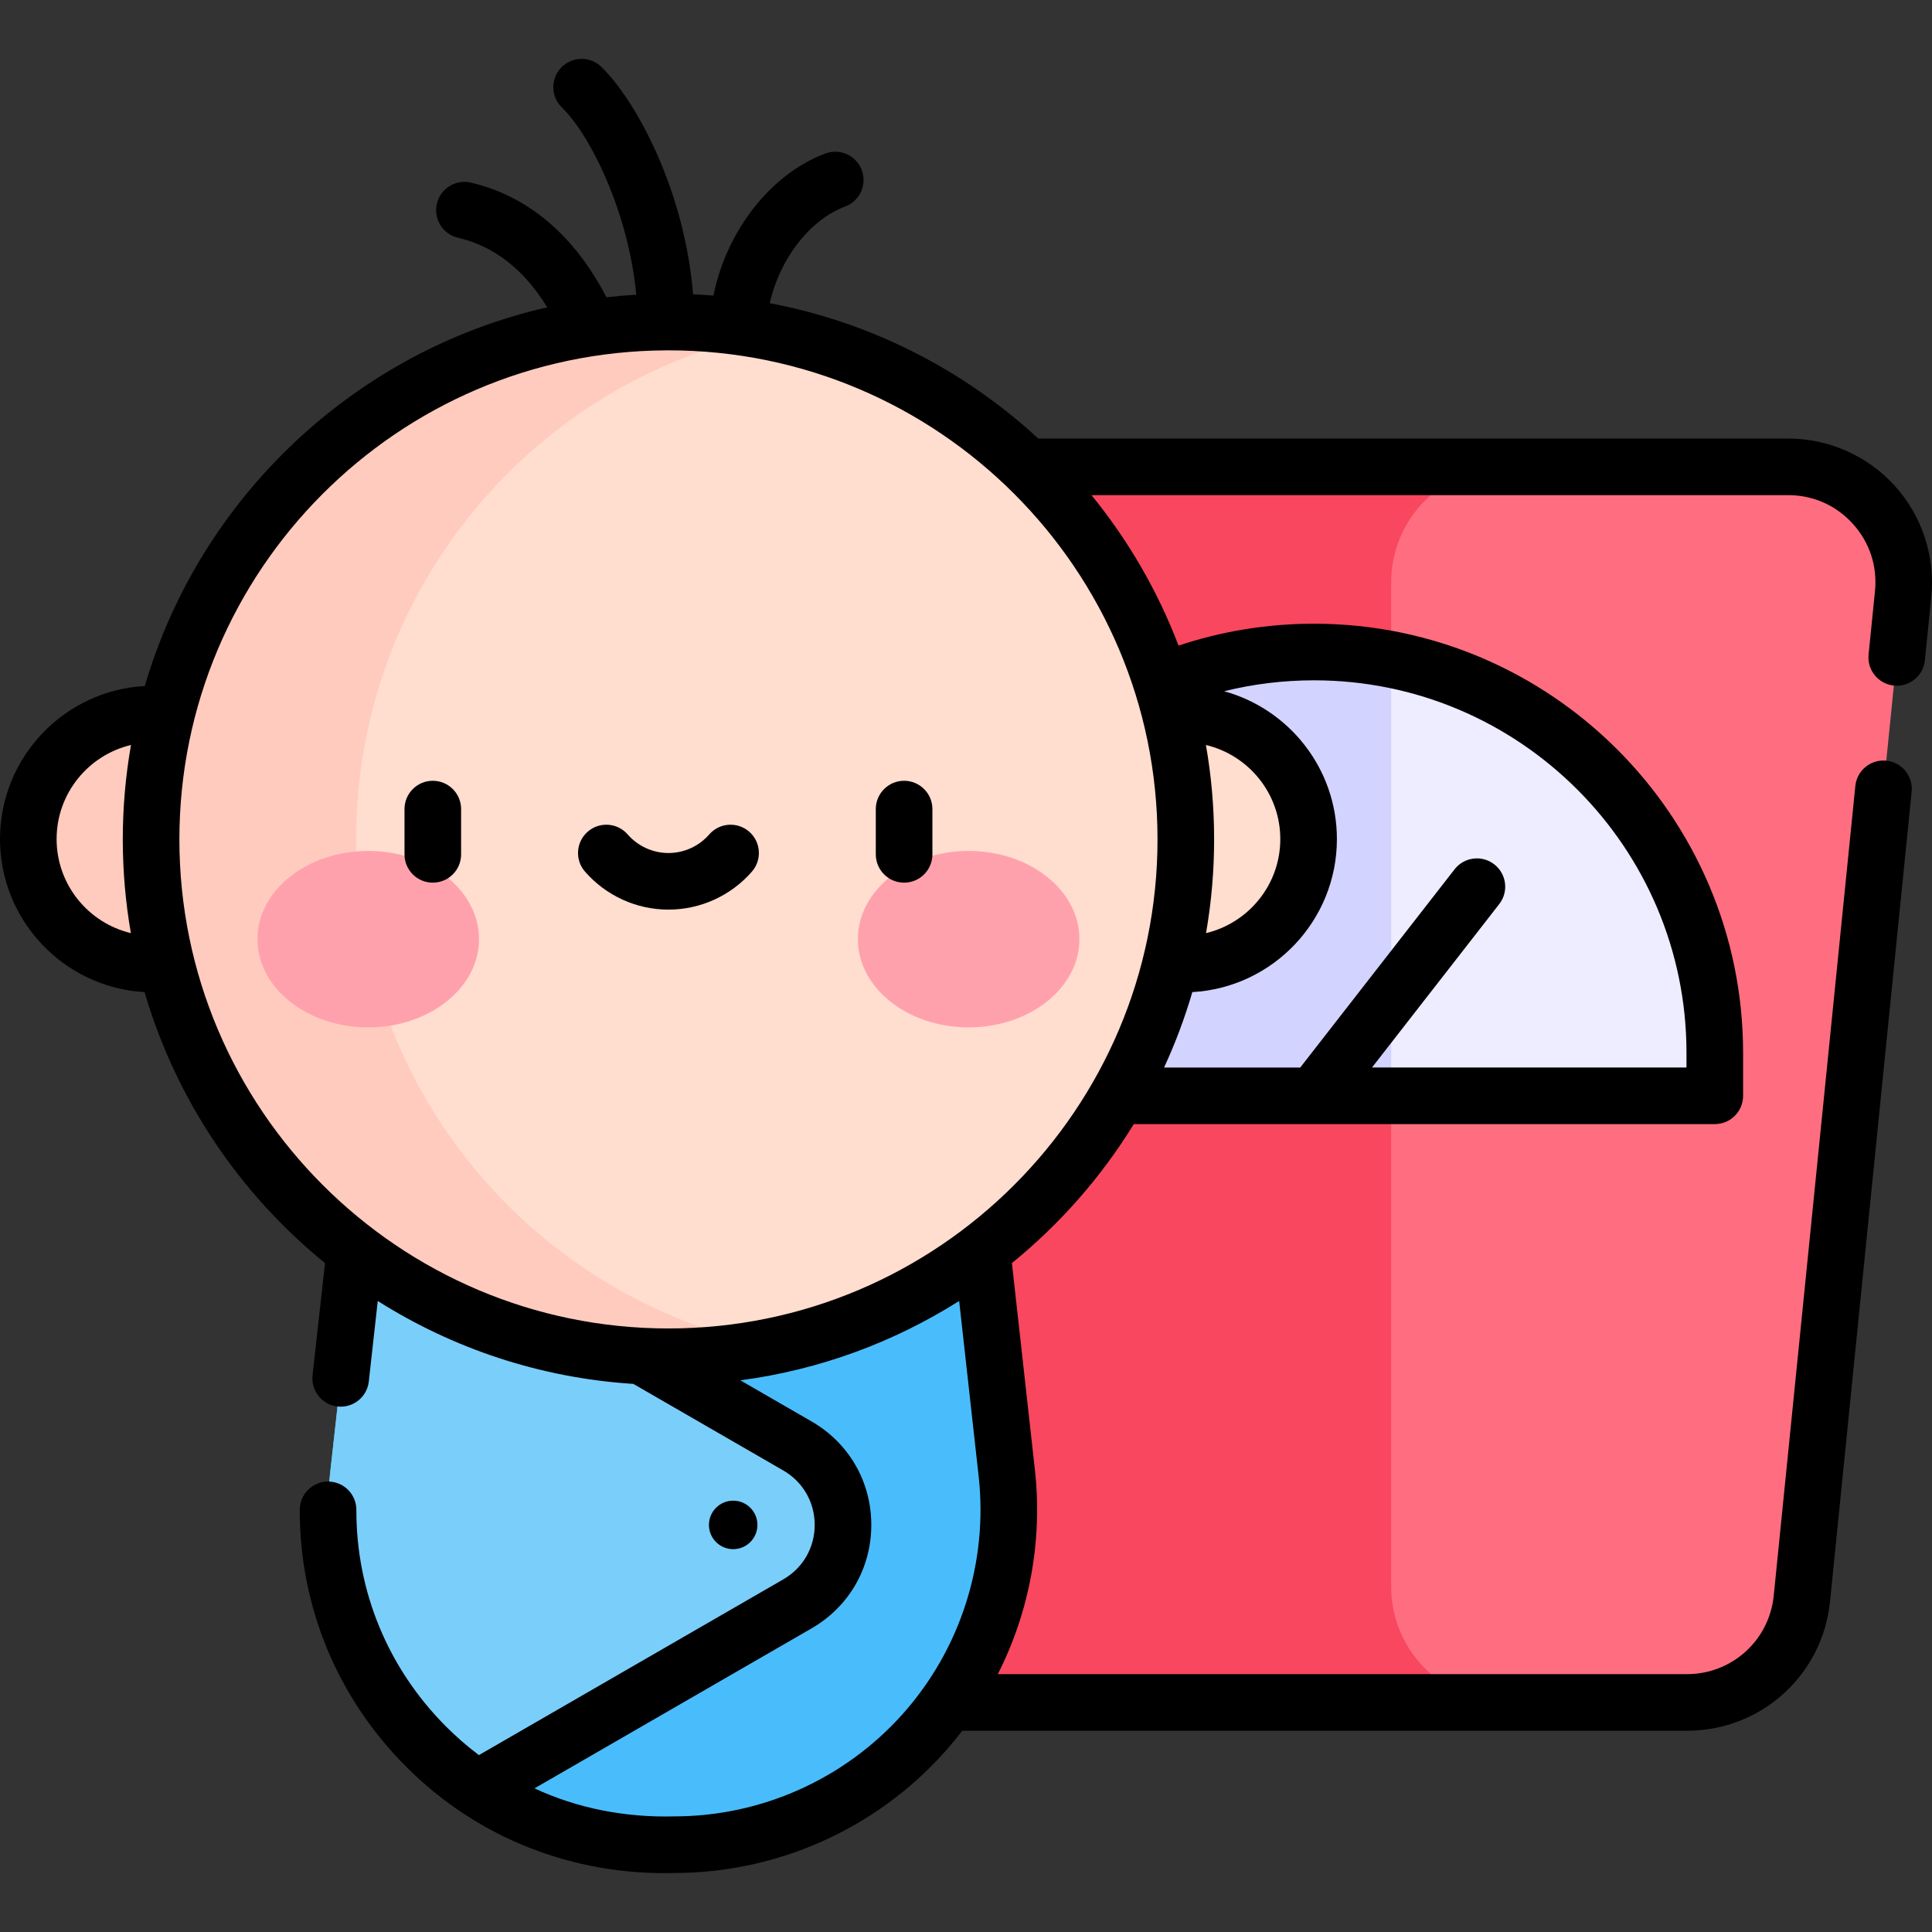 <svg xmlns="http://www.w3.org/2000/svg" id="Capa_1" height="512" viewBox="0 0 512 512" width="512"><rect x="0" y="0" width="512" height="512" fill="#333333" stroke="none"/><g><g><g><path d="m447.052 451.134h-197.617c-15.72 0-28.886-11.906-30.462-27.547l-26.828-266.216c-1.817-18.032 12.339-33.687 30.462-33.687h251.273c18.123 0 32.28 15.655 30.462 33.687l-26.828 266.216c-1.576 15.641-14.741 27.547-30.462 27.547z" fill="#ff6e80"></path><path d="m368.68 420.517v-266.216c0-16.909 13.708-30.617 30.617-30.617h-176.69c-18.123 0-32.28 15.655-30.462 33.687l26.828 266.216c1.576 15.641 14.742 27.547 30.462 27.547h149.863c-16.91 0-30.618-13.708-30.618-30.617z" fill="#f8475e"></path></g><g><path d="m454.432 290.371h-212.377v-11.423c0-58.646 47.542-106.188 106.188-106.188s106.188 47.542 106.188 106.188v11.423z" fill="#eeecff"></path><path d="m368.68 174.733c-6.614-1.29-13.445-1.973-20.437-1.973-58.646 0-106.188 47.542-106.188 106.188v11.423h126.625z" fill="#d3d3ff"></path></g><g><path d="m87.492 390.317 12.314-110.756h154.679l12.314 110.756c5.842 52.543-35.28 98.504-88.147 98.513-1.005 0-2.009 0-3.014 0-52.866-.008-93.988-45.97-88.146-98.513z" fill="#49bdfc"></path><path d="m211.317 383.155-115.608-66.746-8.217 73.908c-3.823 34.388 12.472 65.955 39.008 83.668l84.817-48.969c16.113-9.302 16.113-32.558 0-41.861z" fill="#7acefa"></path></g><g><circle cx="313.664" cy="222.331" fill="#ffddcf" r="33.127"></circle><circle cx="40.627" cy="222.331" fill="#ffcbbe" r="33.127"></circle><circle cx="177.146" cy="222.419" fill="#ffddcf" r="137.106"></circle><path d="m94.366 222.419c0-66.421 47.234-121.806 109.943-134.41-8.781-1.765-17.863-2.696-27.163-2.696-75.721 0-137.106 61.384-137.106 137.106s61.384 137.106 137.106 137.106c9.3 0 18.382-.931 27.163-2.696-62.71-12.605-109.943-67.989-109.943-134.41z" fill="#ffcbbe"></path></g><g><g><g><ellipse cx="97.589" cy="248.887" fill="#ffa1ac" rx="29.355" ry="23.377"></ellipse></g><g><ellipse cx="256.702" cy="248.887" fill="#ffa1ac" rx="29.355" ry="23.377"></ellipse></g></g></g></g><g><path d="m473.884 116.215h-198.74c-19.527-18.027-44.015-30.75-71.16-35.865 2.631-11.65 10.495-22.06 19.999-25.624 3.879-1.454 5.844-5.777 4.39-9.655-1.454-3.879-5.778-5.843-9.655-4.39-14.595 5.472-26.221 20.621-29.653 37.656-1.79-.147-3.589-.26-5.397-.341-2.189-27.366-15.028-51.277-24.311-60.277-2.973-2.884-7.722-2.812-10.605.163-2.884 2.974-2.811 7.722.163 10.605 7.481 7.255 17.63 27.657 19.702 49.614-2.655.155-5.291.384-7.906.681-8.483-16.402-20.811-26.878-35.938-30.389-4.04-.94-8.065 1.575-9.002 5.609-.937 4.035 1.575 8.065 5.609 9.002 9.565 2.221 17.487 8.419 23.645 18.439-51.116 11.639-92.014 50.439-106.659 100.356-21.354 1.178-38.366 18.919-38.366 40.562 0 21.624 16.984 39.352 38.312 40.557 8.342 28.571 25.281 53.507 47.819 71.811l-3.305 29.723c-.458 4.117 2.509 7.825 6.625 8.283.282.031.562.047.838.047 3.772 0 7.019-2.837 7.445-6.672l2.373-21.34c19.855 12.549 42.958 20.397 67.741 21.978l39.721 22.934c5.219 3.013 8.334 8.409 8.334 14.436 0 6.026-3.115 11.423-8.334 14.436l-80.655 46.566c-3.051-2.3-5.967-4.822-8.713-7.574-15.366-15.4-23.805-35.786-23.762-57.406.008-4.142-3.343-7.506-7.485-7.515-4.149 0-7.506 3.349-7.515 7.485-.051 25.631 9.943 49.791 28.144 68.031 18.836 18.959 44.367 28.926 71.072 28.222 27.326-.004 53.451-11.686 71.674-32.051 1.635-1.827 3.191-3.712 4.671-5.646h192.055c19.651 0 35.955-14.743 37.925-34.295l21.623-214.567c.416-4.121-2.589-7.799-6.71-8.214-4.138-.427-7.799 2.59-8.214 6.71l-21.623 214.567c-1.195 11.858-11.083 20.799-23.001 20.799h-182.624c8.389-16.557 11.912-35.374 9.825-54.146l-6.091-54.791c12.731-10.34 23.678-22.794 32.296-36.827h153.975c4.143 0 7.5-3.357 7.5-7.5v-11.423c0-62.689-51-113.689-113.689-113.689-12.326 0-24.374 1.953-35.923 5.805-5.551-14.561-13.386-28.001-23.071-39.879h184.632c6.618 0 12.707 2.703 17.146 7.611 4.44 4.908 6.519 11.238 5.856 17.823l-1.695 16.821c-.416 4.121 2.589 7.799 6.71 8.214.256.026.509.039.761.039 3.804 0 7.064-2.884 7.453-6.749l1.695-16.821c1.078-10.7-2.44-21.412-9.653-29.388-7.215-7.977-17.52-12.551-28.274-12.551zm-458.884 106.146c0-12.095 8.425-22.253 19.712-24.931-1.424 8.129-2.172 16.488-2.172 25.019 0 8.467.739 16.764 2.142 24.836-11.272-2.69-19.682-12.84-19.682-24.924zm244.347 168.817c2.549 22.929-4.812 45.939-20.195 63.131-15.382 17.189-37.433 27.05-60.498 27.053-12.857.335-25.635-2.116-37.008-7.429l73.423-42.39c9.915-5.725 15.834-15.978 15.834-27.426s-5.919-21.701-15.834-27.426l-18.867-10.893c21.091-2.789 40.76-10.141 57.985-21.029zm-82.2-39.122c-71.465 0-129.607-58.141-129.607-129.607 0-71.26 57.809-129.265 128.991-129.599.222-.001.418-.008.615-.008 71.465 0 129.607 58.141 129.607 129.607s-58.141 129.607-129.606 129.607zm142.434-154.626c11.288 2.678 19.712 12.837 19.712 24.931 0 12.084-8.409 22.234-19.682 24.924 1.403-8.072 2.142-16.369 2.142-24.836.001-8.531-.748-16.89-2.172-25.019zm127.354 81.549v3.923h-83.344l33.725-43.314c2.545-3.268 1.958-7.981-1.311-10.525-3.268-2.543-7.981-1.96-10.525 1.311l-40.9 52.529h-36.087c2.968-6.422 5.478-13.097 7.489-19.984 21.328-1.205 38.312-18.933 38.312-40.557 0-18.683-12.68-34.45-29.882-39.175 7.748-1.925 15.721-2.897 23.834-2.897 54.417 0 98.689 44.271 98.689 98.689z"></path><path d="m200.726 404.118c0-3.549-2.877-6.426-6.426-6.426s-6.426 2.877-6.426 6.426 2.877 6.426 6.426 6.426 6.426-2.877 6.426-6.426z"></path><g><path d="m114.698 206.915c-4.143 0-7.5 3.357-7.5 7.5v12c0 4.143 3.357 7.5 7.5 7.5s7.5-3.357 7.5-7.5v-12c0-4.143-3.357-7.5-7.5-7.5z"></path><path d="m239.597 206.915c-4.143 0-7.5 3.357-7.5 7.5v12c0 4.143 3.357 7.5 7.5 7.5s7.5-3.357 7.5-7.5v-12c0-4.143-3.358-7.5-7.5-7.5z"></path><path d="m198.54 220.403c-3.122-2.722-7.86-2.396-10.582.727-2.73 3.132-6.67 4.928-10.811 4.928s-8.081-1.796-10.81-4.927c-2.721-3.124-7.459-3.449-10.581-.728-3.123 2.721-3.449 7.459-.728 10.581 5.578 6.402 13.64 10.073 22.118 10.073s16.54-3.671 22.119-10.072c2.722-3.122 2.398-7.86-.725-10.582z"></path></g></g></g></svg>